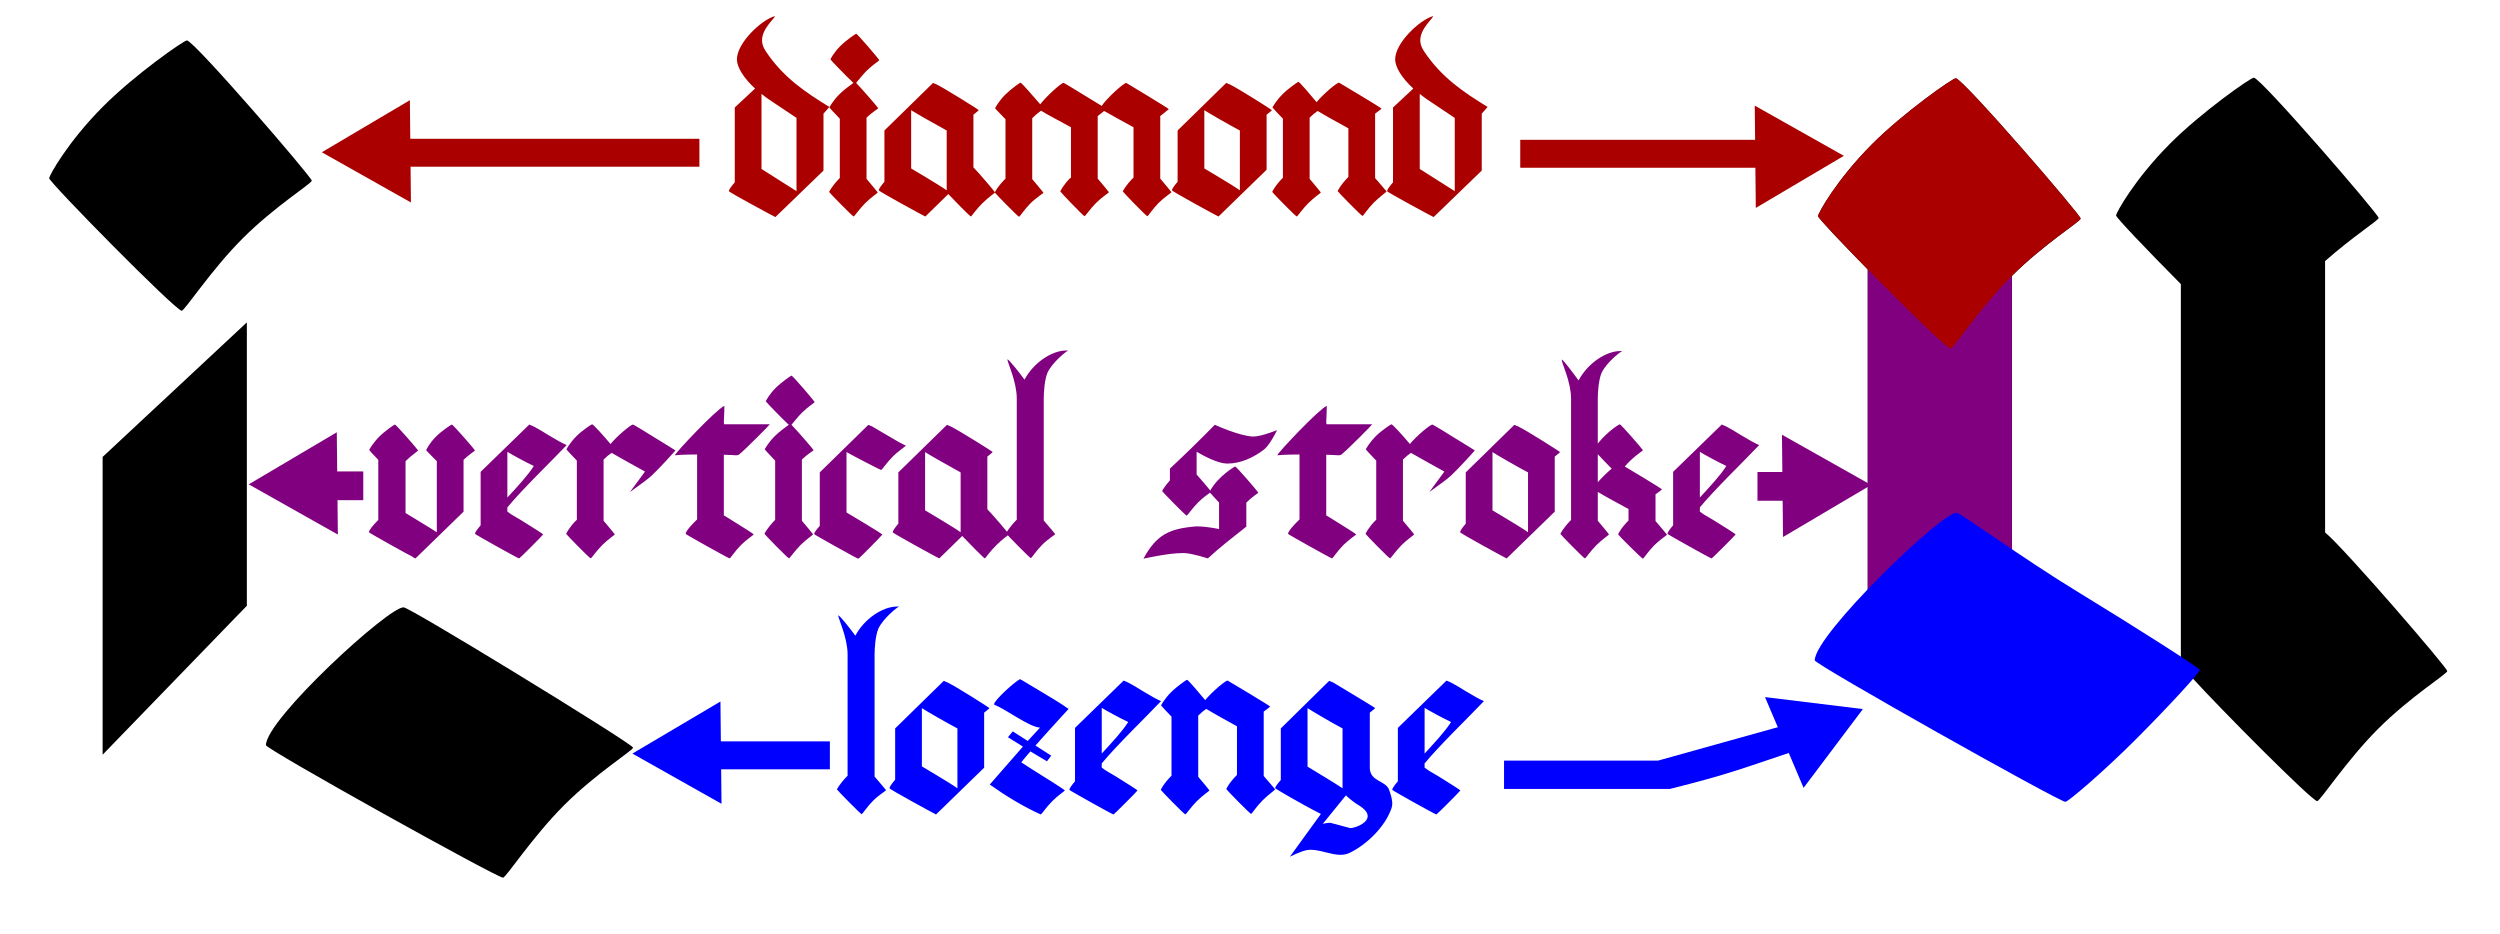 <?xml version="1.0" encoding="UTF-8" standalone="no"?>
<!-- Created with Inkscape (http://www.inkscape.org/) -->

<svg
   width="297mm"
   height="111mm"
   viewBox="0 0 297 111"
   version="1.1"
   id="svg1"
   inkscape:version="1.4.2 (ebf0e940d0, 2025-05-08)"
   sodipodi:docname="tq_basic_components.svg"
   xmlns:inkscape="http://www.inkscape.org/namespaces/inkscape"
   xmlns:sodipodi="http://sodipodi.sourceforge.net/DTD/sodipodi-0.dtd"
   xmlns="http://www.w3.org/2000/svg"
   xmlns:svg="http://www.w3.org/2000/svg">
  <sodipodi:namedview
     id="namedview1"
     pagecolor="#ffffff"
     bordercolor="#000000"
     borderopacity="0.25"
     inkscape:showpageshadow="2"
     inkscape:pageopacity="0.0"
     inkscape:pagecheckerboard="0"
     inkscape:deskcolor="#d1d1d1"
     inkscape:document-units="mm"
     inkscape:zoom="0.64"
     inkscape:cx="600.78125"
     inkscape:cy="25.78125"
     inkscape:window-width="1594"
     inkscape:window-height="850"
     inkscape:window-x="0"
     inkscape:window-y="0"
     inkscape:window-maximized="0"
     inkscape:current-layer="layer2" />
  <defs
     id="defs1" />
  <g
     inkscape:label="Layer 1"
     inkscape:groupmode="layer"
     id="layer1">
    <path
       id="path45"
       style="display:inline;fill:#000000;stroke-width:0.559;stroke-linecap:square;stroke-linejoin:round;paint-order:markers fill stroke"
       d="m 267.751,9.227 c -0.422,0.026 -6.229,4.111 -9.927,7.815 -4.266,4.273 -6.435,8.254 -6.435,8.556 0,0.247 3.817,4.245 7.696,8.15 V 78.348 c -1.492,-1.085 -7.826,-5.045 -13.978,-8.8 -2.116,-1.292 -4.211,-2.559 -6.079,-3.677 V 32.766 c 3.81,-3.79 8.151,-6.468 8.151,-6.796 0,-0.43 -13.925,-16.563 -14.826,-16.665 -0.34,-0.038 -6.209,4.081 -9.936,7.814 -4.266,4.273 -6.435,8.254 -6.435,8.556 0,0.208 2.726,3.096 5.911,6.343 v 38.342 c -3.295,3.306 -6.096,6.631 -6.096,7.974 0,0.475 25.789,14.823 27.994,15.683 l -8.1e-4,8.07e-4 0.047,0.025 1.74,0.943 14.867,-14.451 c 3.258,3.596 14.226,14.641 14.84,14.641 0.344,0 3.501,-4.855 7.23,-8.585 3.826,-3.828 8.222,-6.536 8.222,-6.866 0,-0.403 -12.24,-14.609 -14.511,-16.466 l -0.005,-2.017 V 31.017 c 3.262,-2.89 6.366,-4.847 6.366,-5.124 0,-0.43 -13.925,-16.563 -14.826,-16.665 -0.002,-2.136e-4 -0.006,-2.071e-4 -0.009,0 z" />
    <path
       id="path57-8-9-6"
       style="display:inline;fill:#800080;stroke-width:0.483;stroke-linecap:square;stroke-linejoin:round;paint-order:markers fill stroke"
       d="m 221.884,23.416 17.135,5.065 v 44.772 l -17.135,6.588 z"
       sodipodi:nodetypes="ccccc"
       inkscape:label="vertical_stroke" />
    <path
       style="display:inline;fill:#0000ff;stroke-width:0.559;stroke-linecap:square;stroke-linejoin:round;paint-order:markers fill stroke"
       d="m 232.476,60.91 c -1.671,-0.188 -16.882,14.463 -16.882,17.54 0,0.489 29.048,16.808 29.77,16.808 0.344,0 4.601,-3.652 8.329,-7.382 3.826,-3.828 7.637,-7.961 7.637,-8.291 0,-0.226 -7.565,-5.043 -14.599,-9.336 -6.353,-3.878 -13.827,-9.291 -14.254,-9.339 z"
       id="path3-1-0-7-2-4"
       sodipodi:nodetypes="sssssss"
       inkscape:label="losunge" />
    <path
       style="display:inline;fill:#aa0000;stroke-width:0.559;stroke-linecap:square;stroke-linejoin:round;paint-order:markers fill stroke"
       d="m 232.352,9.294 c -0.34,-0.038 -6.209,4.081 -9.936,7.815 -4.266,4.273 -6.435,8.254 -6.435,8.556 0,0.489 15.024,15.745 15.745,15.745 0.344,0 3.501,-4.855 7.23,-8.585 3.826,-3.828 8.221,-6.536 8.221,-6.866 0,-0.43 -13.925,-16.564 -14.826,-16.665 z"
       id="path61-6-0-3"
       sodipodi:nodetypes="sssssss"
       inkscape:label="diamond" />
  </g>
  <g
     inkscape:groupmode="layer"
     id="layer3"
     inkscape:label="elements_separate">
    <path
       style="display:inline;fill:#000000;stroke-width:0.559;stroke-linecap:square;stroke-linejoin:round;paint-order:markers fill stroke"
       d="m 22.214,4.802 c -0.34,-0.038 -6.209,4.081 -9.936,7.815 -4.266,4.273 -6.435,8.254 -6.435,8.556 0,0.489 15.024,15.745 15.745,15.745 0.344,0 3.501,-4.855 7.23,-8.585 3.826,-3.828 8.221,-6.536 8.221,-6.866 0,-0.43 -13.925,-16.564 -14.826,-16.665 z"
       id="path61-6-0"
       sodipodi:nodetypes="sssssss"
       inkscape:label="diamond" />
    <path
       id="path57-8-9"
       style="display:inline;stroke-width:0.483;stroke-linecap:square;stroke-linejoin:round;paint-order:markers fill stroke"
       d="M 12.191,54.283 29.326,38.3 V 71.964 L 12.191,89.66 Z"
       sodipodi:nodetypes="ccccc"
       inkscape:label="vertical_stroke" />
    <path
       style="display:inline;fill:#000000;stroke-width:0.559;stroke-linecap:square;stroke-linejoin:round;paint-order:markers fill stroke"
       d="m 47.965,72.154 c -1.671,-0.188 -16.371,13.294 -16.371,16.371 0,0.489 27.443,15.745 28.165,15.745 0.344,0 3.501,-4.855 7.23,-8.585 3.826,-3.828 8.221,-6.536 8.221,-6.866 0,-0.226 -7.273,-4.787 -14.306,-9.08 -6.353,-3.878 -12.511,-7.537 -12.939,-7.585 z"
       id="path3-1-0-7-2"
       sodipodi:nodetypes="sssssss"
       inkscape:label="losunge" />
  </g>
  <g
     inkscape:groupmode="layer"
     id="layer2"
     inkscape:label="letters_and_pointers">
    <path
       d="m 92.053,1.912 c -1.587,0.445 -4.508,3.175 -4.508,5.144 0,0.889 0.762,2.191 2.159,3.461 l -2.413,2.254 v 8.89 c -0.381,0.445 -0.699,0.857 -0.699,1.048 0,0.127 5.366,3.016 5.524,3.08 l 5.715,-5.524 v -6.763 c 0.254,-0.286 0.445,-0.508 0.699,-0.794 -2.826,-1.746 -5.493,-3.492 -7.588,-6.667 -0.286,-0.445 -0.413,-0.857 -0.413,-1.238 0,-1.429 1.492,-2.572 1.524,-2.889 z m 2.572,20.796 c -0.254,-0.159 -4.128,-2.603 -4.159,-2.635 v -8.922 c 0.254,0.191 0.508,0.413 0.794,0.603 l 3.365,2.254 z M 101.705,4.008 c -0.064,0 -1.206,0.794 -1.873,1.46 -0.794,0.794 -1.175,1.556 -1.175,1.587 0,0.064 2.064,2.191 2.731,2.794 -0.349,0.254 -1.143,0.825 -1.651,1.333 -0.794,0.794 -1.206,1.556 -1.206,1.587 0,0.032 0.603,0.667 1.238,1.333 v 7.048 l -0.064,0.064 c -0.794,0.794 -1.206,1.556 -1.206,1.587 0,0.064 2.794,2.921 2.921,2.921 0.064,0 0.699,-0.921 1.365,-1.587 0.699,-0.699 1.492,-1.206 1.492,-1.27 0,-0.032 -0.667,-0.826 -1.333,-1.619 v -7.271 c 0.667,-0.635 1.397,-1.079 1.397,-1.111 0,-0.064 -2.064,-2.445 -2.635,-3.016 0.254,-0.286 0.73,-0.921 1.238,-1.429 0.699,-0.699 1.524,-1.206 1.524,-1.27 0,-0.064 -2.603,-3.143 -2.762,-3.143 z m 10.763,18.605 c -0.826,-0.603 -4.191,-2.572 -4.223,-2.603 v -6.921 c 0.476,0.318 2.826,1.651 4.223,2.413 z m 3.81,-9.525 c 0,-0.064 -4.128,-2.635 -5.048,-3.08 h -0.032 l -0.349,-0.159 -5.779,5.651 v 6.096 c -0.381,0.445 -0.667,0.826 -0.667,1.016 0,0.127 5.366,3.048 5.524,3.111 l 2.731,-2.667 c 0.667,0.699 2.572,2.667 2.699,2.667 0.032,0 0.667,-0.921 1.365,-1.587 0.699,-0.699 1.492,-1.238 1.492,-1.27 0,-0.064 -1.968,-2.381 -2.572,-2.985 v -6.255 c 0.349,-0.286 0.635,-0.508 0.635,-0.54 z m 14.605,-0.508 c -4.445,-2.73 -4.477,-2.73 -4.54,-2.73 -0.286,0 -2.064,1.619 -2.762,2.54 -0.762,-0.889 -2.223,-2.572 -2.349,-2.572 -0.064,0 -1.143,0.762 -1.81,1.429 -0.794,0.794 -1.206,1.587 -1.206,1.619 0,0.032 0.603,0.635 1.238,1.302 v 7.048 c -0.953,0.953 -1.27,1.619 -1.27,1.651 0,0.064 2.762,2.889 2.889,2.889 0.064,0 0.667,-0.921 1.333,-1.587 0.699,-0.699 1.556,-1.206 1.556,-1.27 0,-0.032 -0.667,-0.826 -1.333,-1.619 v -7.239 c 0.381,-0.381 0.762,-0.699 1.048,-0.889 0.699,0.445 2.413,1.333 3.556,1.968 v 6.001 c -0.032,0.032 -0.064,0 -0.095,0.032 -0.794,0.794 -1.175,1.556 -1.175,1.587 0,0.064 2.762,2.953 2.889,2.953 0.064,0 0.699,-0.921 1.365,-1.587 0.699,-0.699 1.524,-1.206 1.524,-1.27 0,-0.032 -0.667,-0.826 -1.333,-1.619 v -7.429 c 0.318,-0.254 0.572,-0.445 0.762,-0.603 0.762,0.445 2.349,1.302 3.493,1.937 v 5.969 c -0.953,0.953 -1.27,1.619 -1.27,1.651 0,0.064 2.794,2.953 2.921,2.953 0.064,0 0.667,-0.921 1.333,-1.587 0.699,-0.699 1.524,-1.206 1.524,-1.27 0,-0.032 -0.667,-0.826 -1.333,-1.619 v -7.429 c 0.572,-0.476 1.016,-0.794 1.016,-0.826 0,-0.064 -5.016,-3.111 -5.048,-3.111 -0.318,0 -2.349,1.841 -2.921,2.73 z m 20.225,0.508 c 0,-0.032 -3.969,-2.572 -5.048,-3.08 h -0.032 l -0.349,-0.159 -5.779,5.651 v 6.096 c -0.381,0.445 -0.667,0.826 -0.667,1.016 0,0.127 5.366,3.048 5.524,3.111 l 5.715,-5.556 v -6.54 c 0.349,-0.286 0.635,-0.508 0.635,-0.54 z m -3.81,9.525 c -0.826,-0.603 -4.191,-2.572 -4.223,-2.603 v -6.921 c 0.476,0.318 2.889,1.714 4.223,2.413 z m 16.827,-9.716 c 0,-0.064 -5.016,-3.08 -5.048,-3.08 -0.286,0 -1.873,1.365 -2.667,2.318 -0.762,-0.921 -2.032,-2.413 -2.159,-2.413 -0.064,0 -1.206,0.794 -1.873,1.46 -0.794,0.794 -1.206,1.556 -1.206,1.587 0,0.032 0.603,0.667 1.238,1.333 v 7.017 c -0.953,0.953 -1.27,1.651 -1.27,1.683 0,0.064 2.794,2.921 2.921,2.921 0.064,0 0.699,-0.921 1.365,-1.587 0.699,-0.699 1.492,-1.206 1.492,-1.27 0,-0.032 -0.667,-0.826 -1.333,-1.619 v -7.271 c 0.318,-0.318 0.667,-0.603 0.953,-0.794 0.826,0.508 2.54,1.46 3.651,2.064 v 5.779 c -0.953,0.953 -1.27,1.651 -1.27,1.683 0,0.064 2.826,2.953 2.953,2.953 0.064,0 0.667,-0.921 1.333,-1.587 0.699,-0.699 1.524,-1.27 1.524,-1.333 0,-0.032 -0.699,-0.794 -1.365,-1.587 v -7.652 c 0.445,-0.318 0.762,-0.572 0.762,-0.603 z m 6.128,-10.985 c -1.587,0.445 -4.508,3.175 -4.508,5.144 0,0.889 0.762,2.191 2.159,3.461 l -2.413,2.254 v 8.89 c -0.381,0.445 -0.699,0.857 -0.699,1.048 0,0.127 5.366,3.016 5.524,3.08 l 5.715,-5.524 v -6.763 c 0.254,-0.286 0.445,-0.508 0.699,-0.794 -2.826,-1.746 -5.493,-3.492 -7.588,-6.667 -0.286,-0.445 -0.413,-0.857 -0.413,-1.238 0,-1.429 1.492,-2.572 1.524,-2.889 z m 2.572,20.796 c -0.254,-0.159 -4.128,-2.603 -4.159,-2.635 v -8.922 c 0.254,0.191 0.508,0.413 0.794,0.603 l 3.365,2.254 z"
       id="text4"
       style="font-size:31.75px;font-family:'Quadrata Denuo';-inkscape-font-specification:'Quadrata Denuo, Normal';fill:#aa0000;stroke:#000000;stroke-width:0.004;stroke-linecap:square;paint-order:stroke fill markers"
       aria-label="diamond&#10;" />
    <path
       d="m 100.693,92.156 c -0.921,0.921 -1.27,1.619 -1.27,1.619 0,0.064 2.826,2.953 2.953,2.953 0.064,0 0.667,-0.921 1.333,-1.587 0.699,-0.699 1.556,-1.206 1.556,-1.27 0,-0.032 -0.699,-0.826 -1.365,-1.619 v -14.51 c 0,-0.699 0.095,-2.223 0.445,-3.048 0.572,-1.238 2.286,-2.603 2.477,-2.635 h -0.318 c -1.651,0.032 -3.81,1.429 -4.889,3.461 -0.508,-0.699 -1.841,-2.413 -2.032,-2.413 v 0.032 c 0,0.318 1.111,2.635 1.111,4.604 z m 16.859,-8.033 c 0,-0.032 -3.969,-2.572 -5.048,-3.08 h -0.032 l -0.349,-0.159 -5.779,5.652 v 6.096 c -0.381,0.445 -0.667,0.826 -0.667,1.016 0,0.127 5.366,3.048 5.524,3.111 l 5.715,-5.556 v -6.54 c 0.349,-0.286 0.635,-0.508 0.635,-0.54 z m -3.81,9.525 c -0.826,-0.603 -4.191,-2.572 -4.223,-2.603 v -6.921 c 0.476,0.318 2.889,1.714 4.223,2.413 z m 7.461,-12.954 c -0.318,0 -3.111,2.477 -3.111,2.985 0,0.032 0.064,0.064 0.095,0.064 1.397,0.572 4.096,2.635 5.366,2.699 l -1.46,1.587 -1.778,-1.143 -0.572,0.699 1.778,1.111 -3.937,4.508 c 1.873,1.333 4,2.635 6.064,3.556 0.064,0 0.699,-0.921 1.365,-1.587 0.699,-0.699 1.492,-1.206 1.492,-1.27 0,-0.032 -1.333,-0.921 -2.635,-1.714 -0.032,0 -2.54,-1.619 -2.54,-1.619 0,-0.032 0.413,-0.54 1.079,-1.302 l 1.968,1.175 0.508,-0.667 -1.873,-1.206 c 1.651,-1.873 3.937,-4.35 3.937,-4.35 -1.079,-0.762 -2.223,-1.429 -3.334,-2.095 -1.206,-0.699 -2.349,-1.429 -2.413,-1.429 z m 9.684,8.826 v -5.429 c 0.445,0.286 2.064,1.175 3.143,1.683 -0.667,1.079 -2,2.508 -3.143,3.747 z m 2.603,-8.668 -5.779,5.62 v 6.35 c -0.381,0.445 -0.667,0.826 -0.667,1.016 0,0.064 5.112,2.921 5.239,2.921 0.064,0 2.857,-2.794 2.857,-2.857 0,-0.032 -1.365,-0.921 -2.667,-1.714 -0.572,-0.349 -1.143,-0.635 -1.524,-0.953 l -0.064,-0.032 v -0.508 c 1.778,-2.159 5.302,-5.556 6.953,-7.303 l 0.095,-0.095 c 0,-0.032 -0.349,-0.095 -1.651,-0.889 -0.921,-0.508 -1.81,-1.175 -2.794,-1.556 z m 17.399,3.08 c 0,-0.064 -5.016,-3.08 -5.048,-3.08 -0.286,0 -1.873,1.365 -2.667,2.318 -0.762,-0.921 -2.032,-2.413 -2.159,-2.413 -0.064,0 -1.206,0.794 -1.873,1.46 -0.794,0.794 -1.206,1.556 -1.206,1.587 0,0.032 0.603,0.667 1.238,1.333 v 7.017 c -0.953,0.953 -1.27,1.651 -1.27,1.683 0,0.064 2.794,2.921 2.921,2.921 0.064,0 0.699,-0.921 1.365,-1.587 0.699,-0.699 1.492,-1.206 1.492,-1.27 0,-0.032 -0.667,-0.826 -1.333,-1.619 v -7.271 c 0.318,-0.318 0.667,-0.603 0.953,-0.794 0.826,0.508 2.54,1.46 3.651,2.064 v 5.779 c -0.953,0.953 -1.27,1.651 -1.27,1.683 0,0.064 2.826,2.953 2.953,2.953 0.064,0 0.667,-0.921 1.333,-1.587 0.699,-0.699 1.524,-1.27 1.524,-1.333 0,-0.032 -0.699,-0.794 -1.365,-1.587 v -7.652 c 0.445,-0.318 0.762,-0.572 0.762,-0.603 z m 12.478,0.191 c 0,-0.064 -5.016,-3.048 -5.048,-3.08 h -0.032 l -0.381,-0.159 -5.747,5.652 v 6.128 c -0.381,0.445 -0.667,0.794 -0.667,0.984 0,0.032 3.207,1.937 5.429,3.048 l -3.683,5.08 c 0,0 1.27,-0.635 1.937,-0.762 0.159,-0.032 0.318,-0.064 0.476,-0.064 1.206,0 2.445,0.603 3.588,0.603 0.349,0 0.73,-0.064 1.079,-0.222 2.223,-1.079 4.191,-3.207 4.889,-5.048 0.127,-0.286 0.191,-0.54 0.191,-0.826 0,-0.603 -0.222,-1.206 -0.413,-1.714 -0.445,-1.016 -2.254,-0.921 -2.254,-2.54 v -6.54 c 0.349,-0.286 0.635,-0.508 0.635,-0.54 z m -3.873,9.525 c -0.667,-0.476 -4.128,-2.54 -4.159,-2.572 v -6.953 c 0.476,0.318 2.826,1.714 4.159,2.413 z m 0.413,0.826 0.032,0.064 c 0.349,0.349 1.143,0.921 1.143,0.921 1.016,0.572 1.397,1.048 1.397,1.492 0,0.762 -1.143,1.27 -1.81,1.397 -0.064,0 -0.191,0.032 -0.254,0.032 l -2.381,-0.635 c -0.349,0 -0.889,0.127 -0.889,0.127 z m 9.335,-4.953 v -5.429 c 0.445,0.286 2.064,1.175 3.143,1.683 -0.667,1.079 -2,2.508 -3.143,3.747 z m 2.603,-8.668 -5.779,5.62 v 6.35 c -0.381,0.445 -0.667,0.826 -0.667,1.016 0,0.064 5.112,2.921 5.239,2.921 0.064,0 2.857,-2.794 2.857,-2.857 0,-0.032 -1.365,-0.921 -2.667,-1.714 -0.572,-0.349 -1.143,-0.635 -1.524,-0.953 l -0.064,-0.032 v -0.508 c 1.778,-2.159 5.302,-5.556 6.953,-7.303 l 0.095,-0.095 c 0,-0.032 -0.349,-0.095 -1.651,-0.889 -0.921,-0.508 -1.81,-1.175 -2.794,-1.556 z"
       id="text6"
       style="font-size:31.75px;font-family:'Quadrata Denuo';-inkscape-font-specification:'Quadrata Denuo, Normal';fill:#0000ff;stroke:#000000;stroke-width:0.004;stroke-linecap:square;paint-order:stroke fill markers"
       aria-label="lozenge&#10;" />
    <path
       d="m 51.894,63.232 c -0.349,-0.254 -3.683,-2.254 -3.715,-2.286 v -6.16 c 0.699,-0.699 1.492,-1.206 1.492,-1.27 0,-0.064 -2.603,-3.08 -2.762,-3.08 -0.064,0 -1.175,0.762 -1.841,1.429 -0.794,0.794 -1.206,1.556 -1.206,1.587 0,0.032 0.476,0.572 1.079,1.175 v 7.144 c -0.603,0.603 -1.111,1.206 -1.111,1.46 0,0.064 4.826,2.762 5.207,2.921 v 0.032 l 0.318,0.159 5.715,-5.556 v -6.16 c 0.667,-0.635 1.365,-1.079 1.365,-1.111 0,-0.064 -2.603,-3.08 -2.762,-3.08 -0.064,0 -1.206,0.762 -1.873,1.429 -0.794,0.794 -1.175,1.587 -1.175,1.619 0,0.032 0.603,0.635 1.27,1.302 z m 8.382,-4.128 v -5.429 c 0.445,0.286 2.064,1.175 3.143,1.683 -0.667,1.079 -2,2.508 -3.143,3.747 z m 2.603,-8.668 -5.779,5.62 v 6.35 c -0.381,0.445 -0.667,0.826 -0.667,1.016 0,0.064 5.112,2.921 5.239,2.921 0.064,0 2.857,-2.794 2.857,-2.857 0,-0.032 -1.365,-0.921 -2.667,-1.714 -0.572,-0.349 -1.143,-0.635 -1.524,-0.953 l -0.064,-0.032 v -0.508 c 1.778,-2.159 5.302,-5.556 6.953,-7.303 l 0.095,-0.095 c 0,-0.032 -0.349,-0.095 -1.651,-0.889 -0.921,-0.508 -1.81,-1.175 -2.794,-1.556 z m 7.461,-0.032 c -0.064,0 -1.175,0.73 -1.841,1.397 -0.794,0.794 -1.206,1.556 -1.206,1.587 0,0.032 0.603,0.667 1.238,1.333 v 7.048 c -0.032,0.032 -0.064,0.032 -0.095,0.064 -0.794,0.794 -1.175,1.556 -1.175,1.587 0,0.064 2.794,2.921 2.921,2.921 0.064,0 0.699,-0.921 1.365,-1.587 0.699,-0.699 1.492,-1.206 1.492,-1.27 0,-0.032 -0.667,-0.826 -1.333,-1.619 v -7.271 c 0.318,-0.318 0.667,-0.603 0.953,-0.794 1.111,0.635 3.143,1.778 3.969,2.223 l -1.778,2.413 c 0,0 0.222,-0.127 0.54,-0.381 0.603,-0.445 1.556,-1.111 2.064,-1.587 0.984,-0.921 2.794,-2.953 2.794,-2.953 -0.064,-0.032 -0.826,-0.54 -2.667,-1.651 -0.381,-0.254 -2.318,-1.429 -2.381,-1.429 -0.254,0 -1.905,1.365 -2.667,2.318 -0.762,-0.921 -2.064,-2.349 -2.191,-2.349 z m 15.716,-2.191 c -0.921,0.381 -5.874,5.62 -5.874,5.874 0.032,0 0.794,-0.095 2.635,-0.095 v 7.715 c -0.699,0.667 -1.365,1.429 -1.365,1.714 0,0.064 5.112,2.921 5.239,2.921 0.064,0 0.667,-0.921 1.333,-1.587 0.699,-0.699 1.524,-1.206 1.524,-1.27 0,-0.032 -1.365,-0.921 -2.667,-1.714 -0.318,-0.191 -0.603,-0.381 -0.889,-0.54 v -7.207 c 0.635,0 1.143,0.064 1.46,0.064 0.191,0 0.318,-0.064 0.318,-0.064 0.826,-0.667 3.683,-3.556 3.683,-3.619 h -5.397 c -0.032,0 -0.064,-0.095 -0.064,-0.286 0,-0.318 0.064,-0.953 0.064,-1.905 z m 7.969,-3.588 c -0.064,0 -1.206,0.794 -1.873,1.46 -0.794,0.794 -1.175,1.556 -1.175,1.587 0,0.064 2.064,2.191 2.731,2.794 -0.349,0.254 -1.143,0.826 -1.651,1.333 -0.794,0.794 -1.206,1.556 -1.206,1.587 0,0.032 0.603,0.667 1.238,1.333 v 7.048 l -0.064,0.064 c -0.794,0.794 -1.206,1.556 -1.206,1.587 0,0.064 2.794,2.921 2.921,2.921 0.064,0 0.699,-0.921 1.365,-1.587 0.699,-0.699 1.492,-1.206 1.492,-1.27 0,-0.032 -0.667,-0.826 -1.333,-1.619 v -7.271 c 0.667,-0.635 1.397,-1.079 1.397,-1.111 0,-0.064 -2.064,-2.445 -2.635,-3.016 0.254,-0.286 0.73,-0.921 1.238,-1.429 0.699,-0.699 1.524,-1.206 1.524,-1.27 0,-0.064 -2.603,-3.143 -2.762,-3.143 z m 10.795,18.891 c 0,-0.127 -4.223,-2.603 -4.255,-2.635 v -7.176 c 0.603,0.349 4,2.127 4.128,2.127 0.064,0 0.699,-0.921 1.365,-1.587 0.699,-0.699 1.556,-1.238 1.556,-1.302 0,-0.032 -0.381,-0.127 -1.683,-0.921 -1.206,-0.699 -2.318,-1.365 -2.381,-1.397 h -0.032 l -0.349,-0.159 -5.779,5.652 v 6.35 c -0.381,0.445 -0.667,0.794 -0.667,0.984 0,0.064 5.112,2.921 5.239,2.921 0.127,0 2.857,-2.826 2.857,-2.857 z m 9.303,-0.286 c -0.826,-0.603 -4.191,-2.572 -4.223,-2.603 v -6.921 c 0.476,0.318 2.826,1.651 4.223,2.413 z m 3.81,-9.525 c 0,-0.064 -4.128,-2.635 -5.048,-3.08 h -0.032 l -0.349,-0.159 -5.779,5.652 v 6.096 c -0.381,0.445 -0.667,0.826 -0.667,1.016 0,0.127 5.366,3.048 5.524,3.111 l 2.731,-2.667 c 0.667,0.699 2.572,2.667 2.699,2.667 0.032,0 0.667,-0.921 1.365,-1.587 0.699,-0.699 1.492,-1.238 1.492,-1.27 0,-0.064 -1.968,-2.381 -2.572,-2.985 v -6.255 c 0.349,-0.286 0.635,-0.508 0.635,-0.54 z m 2.858,8.033 c -0.921,0.921 -1.27,1.619 -1.27,1.619 0,0.064 2.826,2.953 2.953,2.953 0.064,0 0.667,-0.921 1.333,-1.587 0.699,-0.699 1.556,-1.206 1.556,-1.27 0,-0.032 -0.699,-0.826 -1.365,-1.619 v -14.51 c 0,-0.699 0.095,-2.223 0.445,-3.048 0.572,-1.238 2.286,-2.603 2.477,-2.635 h -0.318 c -1.651,0.032 -3.81,1.429 -4.889,3.461 -0.508,-0.699 -1.841,-2.413 -2.032,-2.413 v 0.032 c 0,0.318 1.111,2.635 1.111,4.604 z m 25.94,-6.318 c -0.032,0 -1.968,1.111 -2.953,2.857 -0.254,-0.318 -0.984,-1.206 -1.619,-1.905 v -2.699 c 0.889,0.508 2.477,1.365 3.556,1.397 h 0.127 c 1.556,0 3.111,-0.73 4.35,-1.683 0.699,-0.572 1.524,-2.286 1.524,-2.286 0,0 -1.873,0.762 -2.826,0.762 -1.587,-0.032 -4.572,-1.397 -4.572,-1.397 -1.746,1.778 -3.493,3.493 -5.334,5.207 v 1.397 c -0.603,0.667 -0.921,1.238 -0.921,1.27 0,0.064 2.794,2.921 2.921,2.921 0.064,0 0.699,-0.921 1.365,-1.587 0.572,-0.572 1.143,-0.953 1.397,-1.143 0.127,0.159 0.572,0.603 1.079,1.175 v 3.143 c -0.953,-0.191 -1.968,-0.318 -2.667,-0.318 -3.239,0.254 -4.763,0.984 -6.318,3.842 0,0 2.921,-0.667 4.636,-0.667 h 0.222 c 0.953,0.032 2.794,0.635 2.794,0.635 1.429,-1.333 3.016,-2.54 4.572,-3.778 v -2.857 c 0.667,-0.667 1.429,-1.143 1.429,-1.175 0,-0.064 -2.603,-3.111 -2.762,-3.111 z m 10.89,-7.207 c -0.921,0.381 -5.874,5.62 -5.874,5.874 0.032,0 0.794,-0.095 2.635,-0.095 v 7.715 c -0.699,0.667 -1.365,1.429 -1.365,1.714 0,0.064 5.112,2.921 5.239,2.921 0.064,0 0.667,-0.921 1.333,-1.587 0.699,-0.699 1.524,-1.206 1.524,-1.27 0,-0.032 -1.365,-0.921 -2.667,-1.714 -0.318,-0.191 -0.603,-0.381 -0.889,-0.54 v -7.207 c 0.635,0 1.143,0.064 1.46,0.064 0.191,0 0.318,-0.064 0.318,-0.064 0.826,-0.667 3.683,-3.556 3.683,-3.619 h -5.397 c -0.032,0 -0.064,-0.095 -0.064,-0.286 0,-0.318 0.064,-0.953 0.064,-1.905 z m 7.684,2.191 c -0.064,0 -1.175,0.73 -1.841,1.397 -0.794,0.794 -1.206,1.556 -1.206,1.587 0,0.032 0.603,0.667 1.238,1.333 v 7.048 c -0.032,0.032 -0.064,0.032 -0.095,0.064 -0.794,0.794 -1.175,1.556 -1.175,1.587 0,0.064 2.794,2.921 2.921,2.921 0.064,0 0.699,-0.921 1.365,-1.587 0.699,-0.699 1.492,-1.206 1.492,-1.27 0,-0.032 -0.667,-0.826 -1.333,-1.619 v -7.271 c 0.318,-0.318 0.667,-0.603 0.953,-0.794 1.111,0.635 3.143,1.778 3.969,2.223 l -1.778,2.413 c 0,0 0.222,-0.127 0.54,-0.381 0.603,-0.445 1.556,-1.111 2.064,-1.587 0.984,-0.921 2.794,-2.953 2.794,-2.953 -0.064,-0.032 -0.826,-0.54 -2.667,-1.651 -0.381,-0.254 -2.318,-1.429 -2.381,-1.429 -0.254,0 -1.905,1.365 -2.667,2.318 -0.762,-0.921 -2.064,-2.349 -2.191,-2.349 z m 20.034,3.302 c 0,-0.032 -3.969,-2.572 -5.048,-3.08 h -0.032 l -0.349,-0.159 -5.779,5.652 v 6.096 c -0.381,0.445 -0.667,0.826 -0.667,1.016 0,0.127 5.366,3.048 5.524,3.111 l 5.715,-5.556 v -6.54 c 0.349,-0.286 0.635,-0.508 0.635,-0.54 z m -3.81,9.525 c -0.826,-0.603 -4.191,-2.572 -4.223,-2.603 v -6.921 c 0.476,0.318 2.889,1.714 4.223,2.413 z m 10.89,-12.827 c -0.032,0 -1.333,0.73 -2.603,2.286 v -5.334 c 0,-0.699 0.095,-2.223 0.445,-3.048 0.572,-1.238 2.286,-2.572 2.477,-2.603 h -0.318 c -1.651,0.032 -3.81,1.46 -4.889,3.493 -0.508,-0.699 -1.81,-2.477 -2,-2.477 v 0.064 c 0,0.318 1.111,2.603 1.111,4.572 v 14.415 c -0.921,0.921 -1.27,1.651 -1.27,1.651 0,0.064 2.794,2.921 2.921,2.921 0.064,0 0.699,-0.921 1.365,-1.587 0.699,-0.699 1.492,-1.206 1.492,-1.27 0,-0.032 -0.667,-0.826 -1.333,-1.619 v -3.429 c 0.826,0.508 2.54,1.429 3.651,2.032 v 1.365 c -0.921,0.921 -1.238,1.619 -1.238,1.651 0,0.064 2.826,2.889 2.953,2.889 0.064,0 0.667,-0.921 1.333,-1.587 0.699,-0.699 1.524,-1.206 1.524,-1.27 0,-0.032 -0.699,-0.826 -1.365,-1.619 v -3.143 h -0.032 c 0.445,-0.349 0.794,-0.572 0.794,-0.603 0,-0.127 -4.381,-2.699 -4.413,-2.731 0.921,-1.111 2.159,-1.873 2.159,-1.937 0,-0.064 -2.603,-3.08 -2.762,-3.08 z m -2.603,3.556 c 0.445,0.476 1.143,1.206 1.651,1.714 -0.572,0.476 -1.206,1.111 -1.651,1.619 z m 12.128,5.144 v -5.429 c 0.445,0.286 2.064,1.175 3.143,1.683 -0.667,1.079 -2,2.508 -3.143,3.747 z m 2.603,-8.668 -5.779,5.62 v 6.35 c -0.381,0.445 -0.667,0.826 -0.667,1.016 0,0.064 5.112,2.921 5.239,2.921 0.064,0 2.857,-2.794 2.857,-2.857 0,-0.032 -1.365,-0.921 -2.667,-1.714 -0.572,-0.349 -1.143,-0.635 -1.524,-0.953 l -0.064,-0.032 v -0.508 c 1.778,-2.159 5.302,-5.556 6.953,-7.303 l 0.095,-0.095 c 0,-0.032 -0.349,-0.095 -1.651,-0.889 -0.921,-0.508 -1.81,-1.175 -2.794,-1.556 z"
       id="text8"
       style="font-size:31.75px;font-family:'Quadrata Denuo';-inkscape-font-specification:'Quadrata Denuo, Normal';fill:#800080;stroke:#000000;stroke-width:0.004;stroke-linecap:square;paint-order:stroke fill markers"
       aria-label="vertical stroke" />
    <rect
       style="fill:#aa0000;fill-opacity:1;stroke:#000000;stroke-width:0.002;stroke-linecap:square;stroke-dasharray:none;stroke-opacity:1;paint-order:stroke fill markers"
       id="rect8"
       width="33.593"
       height="3.318"
       x="180.606"
       y="16.611" />
    <rect
       style="fill:#aa0000;fill-opacity:1;stroke:#000000;stroke-width:0.002;stroke-linecap:square;stroke-dasharray:none;stroke-opacity:1;paint-order:stroke fill markers"
       id="rect8-1"
       width="40.23"
       height="3.318"
       x="42.86"
       y="16.487" />
    <rect
       style="fill:#0000ff;fill-opacity:1;stroke:#000000;stroke-width:0.001;stroke-linecap:square;stroke-dasharray:none;stroke-opacity:1;paint-order:stroke fill markers"
       id="rect8-1-7"
       width="17.818"
       height="3.318"
       x="80.771"
       y="88.076" />
    <rect
       style="fill:#800080;fill-opacity:1;stroke:none;stroke-width:0.086;stroke-linecap:square;paint-order:stroke fill markers"
       id="rect8-5"
       width="7.566"
       height="3.415"
       x="208.788"
       y="56.074" />
    <rect
       style="fill:#800080;fill-opacity:1;stroke:#000000;stroke-width:0.001;stroke-linecap:square;stroke-dasharray:none;stroke-opacity:1;paint-order:stroke fill markers"
       id="rect8-5-4"
       width="8.505"
       height="3.415"
       x="34.651"
       y="56.006" />
    <path
       id="rect8-5-1"
       style="fill:#0000ff;fill-opacity:1;stroke:#000000;stroke-width:0.002;stroke-linecap:square;stroke-dasharray:none;stroke-opacity:1;paint-order:stroke fill markers"
       d="m 213.659,85.705 -16.67,4.652 h -18.309 v 3.368 h 19.704 c 7.322,-1.847 7.819,-2.171 17.862,-5.535 z"
       sodipodi:nodetypes="ccccccc" />
    <path
       sodipodi:type="star"
       style="fill:#0000ff;fill-opacity:1;stroke:none;stroke-width:0.9;stroke-linecap:square;stroke-dasharray:none;stroke-opacity:1;paint-order:stroke fill markers"
       id="path10"
       inkscape:flatsided="true"
       sodipodi:sides="3"
       sodipodi:cx="75.347038"
       sodipodi:cy="76.954834"
       sodipodi:r1="7.0162058"
       sodipodi:r2="3.4650195"
       sodipodi:arg1="3.1311763"
       sodipodi:arg2="4.1783739"
       inkscape:rounded="0"
       inkscape:randomized="0"
       d="M 68.331,77.028 78.792,70.842 78.918,82.994 Z"
       inkscape:transform-center-x="-0.14232194"
       inkscape:transform-center-y="1.6077933"
       transform="translate(6.797,12.497)" />
    <path
       sodipodi:type="star"
       style="fill:#0000ff;fill-opacity:1;stroke:none;stroke-width:0.9;stroke-linecap:square;stroke-dasharray:none;stroke-opacity:1;paint-order:stroke fill markers"
       id="path10-3"
       inkscape:flatsided="true"
       sodipodi:sides="3"
       sodipodi:cx="75.347038"
       sodipodi:cy="76.954834"
       sodipodi:r1="6.7635522"
       sodipodi:r2="3.4650195"
       sodipodi:arg1="-2.8759052"
       sodipodi:arg2="-1.8287076"
       inkscape:rounded="0"
       inkscape:randomized="0"
       d="M 68.821,75.179 80.148,72.191 77.072,83.495 Z"
       inkscape:transform-center-x="-0.82034672"
       inkscape:transform-center-y="-0.81524912"
       transform="rotate(-98.249,149.513,21.448)" />
    <path
       sodipodi:type="star"
       style="fill:#800080;fill-opacity:1;stroke:none;stroke-width:0.9;stroke-linecap:square;stroke-dasharray:none;stroke-opacity:1;paint-order:stroke fill markers"
       id="path10-9"
       inkscape:flatsided="true"
       sodipodi:sides="3"
       sodipodi:cx="75.347038"
       sodipodi:cy="76.954834"
       sodipodi:r1="7.0162058"
       sodipodi:r2="3.4650195"
       sodipodi:arg1="3.1311763"
       sodipodi:arg2="4.1783739"
       inkscape:rounded="0"
       inkscape:randomized="0"
       d="M 68.331,77.028 78.792,70.842 78.918,82.994 Z"
       inkscape:transform-center-x="-0.14232194"
       inkscape:transform-center-y="1.6077933"
       transform="translate(-38.781,-19.488)" />
    <path
       sodipodi:type="star"
       style="fill:#800080;fill-opacity:1;stroke:none;stroke-width:0.9;stroke-linecap:square;stroke-dasharray:none;stroke-opacity:1;paint-order:stroke fill markers"
       id="path10-9-24"
       inkscape:flatsided="true"
       sodipodi:sides="3"
       sodipodi:cx="75.347038"
       sodipodi:cy="76.954834"
       sodipodi:r1="7.0162058"
       sodipodi:r2="3.4650195"
       sodipodi:arg1="3.1311763"
       sodipodi:arg2="4.1783739"
       inkscape:rounded="0"
       inkscape:randomized="0"
       d="M 68.331,77.028 78.792,70.842 78.918,82.994 Z"
       inkscape:transform-center-x="-1.2305913"
       inkscape:transform-center-y="2.4735287"
       transform="rotate(60,161.996,188.495)" />
    <path
       sodipodi:type="star"
       style="fill:#aa0000;fill-opacity:1;stroke:none;stroke-width:0.9;stroke-linecap:square;stroke-dasharray:none;stroke-opacity:1;paint-order:stroke fill markers"
       id="path10-9-2"
       inkscape:flatsided="true"
       sodipodi:sides="3"
       sodipodi:cx="75.347038"
       sodipodi:cy="76.954834"
       sodipodi:r1="7.0162058"
       sodipodi:r2="3.4650195"
       sodipodi:arg1="3.1311763"
       sodipodi:arg2="4.1783739"
       inkscape:rounded="0"
       inkscape:randomized="0"
       d="M 68.331,77.028 78.792,70.842 78.918,82.994 Z"
       inkscape:transform-center-x="-0.14232194"
       inkscape:transform-center-y="1.6077933"
       transform="translate(-30.099,-58.94)" />
    <path
       sodipodi:type="star"
       style="fill:#aa0000;fill-opacity:1;stroke:none;stroke-width:0.9;stroke-linecap:square;stroke-dasharray:none;stroke-opacity:1;paint-order:stroke fill markers"
       id="path10-9-2-9"
       inkscape:flatsided="true"
       sodipodi:sides="3"
       sodipodi:cx="75.347038"
       sodipodi:cy="76.954834"
       sodipodi:r1="7.0162058"
       sodipodi:r2="3.4650195"
       sodipodi:arg1="3.1311763"
       sodipodi:arg2="4.1783739"
       inkscape:rounded="0"
       inkscape:randomized="0"
       d="M 68.331,77.028 78.792,70.842 78.918,82.994 Z"
       inkscape:transform-center-x="0.14231285"
       inkscape:transform-center-y="-1.6077937"
       transform="rotate(180,143.691,47.771)" />
  </g>
</svg>
